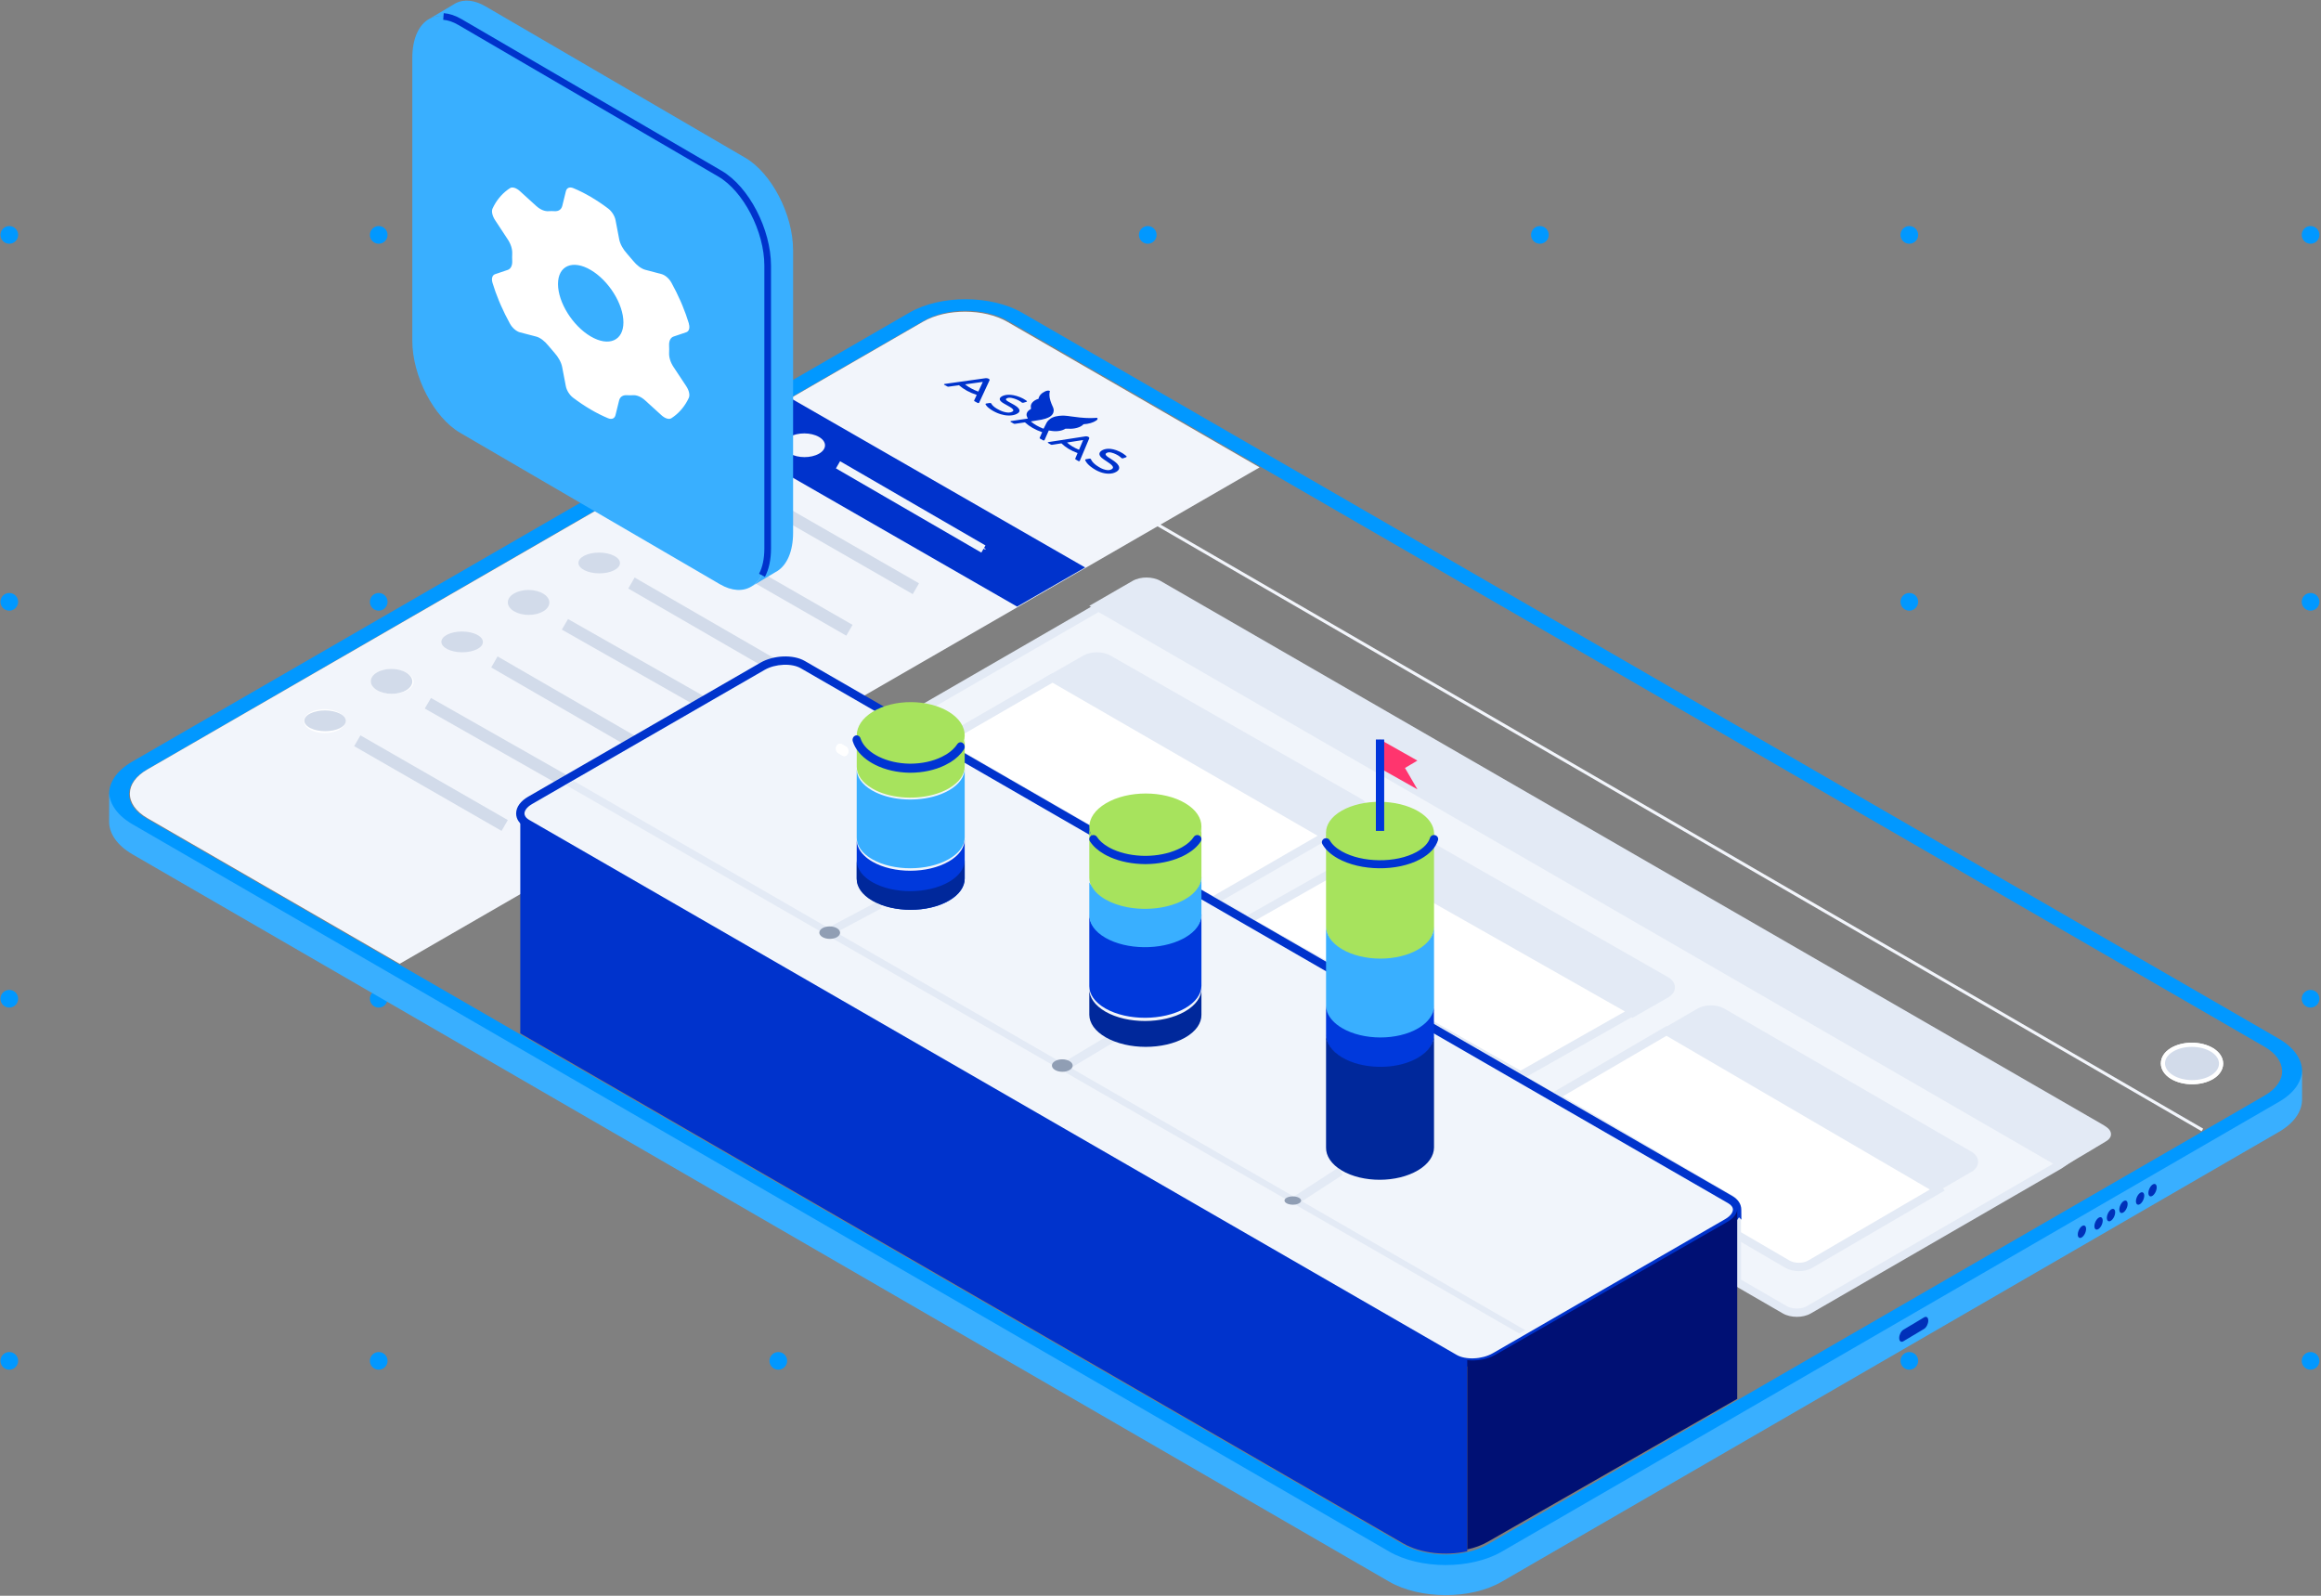 <svg width="768" height="528" viewBox="0 0 768 528" fill="none" xmlns="http://www.w3.org/2000/svg">
<rect x="0" y="0" width="768" height="528" fill="#808080" stroke="none"/>
<circle cx="3.074" cy="77.722" r="2.926" fill="#0198FF"/>
<circle cx="125.317" cy="77.722" r="2.926" fill="#0198FF"/>
<circle cx="257.54" cy="77.722" r="2.926" fill="#0198FF"/>
<circle cx="379.783" cy="77.722" r="2.926" fill="#0198FF"/>
<circle cx="509.539" cy="77.722" r="2.926" fill="#0198FF"/>
<circle cx="631.782" cy="77.722" r="2.926" fill="#0198FF"/>
<circle cx="764.547" cy="77.722" r="2.926" fill="#0198FF"/>
<circle cx="3.074" cy="199.128" r="2.926" fill="#0198FF"/>
<circle cx="125.317" cy="199.128" r="2.926" fill="#0198FF"/>
<circle cx="257.54" cy="199.128" r="2.926" fill="#0198FF"/>
<circle cx="379.783" cy="199.128" r="2.926" fill="#0198FF"/>
<circle cx="631.782" cy="199.128" r="2.926" fill="#0198FF"/>
<circle cx="764.547" cy="199.128" r="2.926" fill="#0198FF"/>
<circle cx="3.074" cy="330.461" r="2.926" fill="#0198FF"/>
<circle cx="125.317" cy="330.461" r="2.926" fill="#0198FF"/>
<circle cx="257.54" cy="330.461" r="2.926" fill="#0198FF"/>
<circle cx="379.783" cy="330.461" r="2.926" fill="#0198FF"/>
<circle cx="509.539" cy="330.461" r="2.926" fill="#0198FF"/>
<circle cx="764.547" cy="330.461" r="2.926" fill="#0198FF"/>
<circle cx="3.074" cy="450.278" r="2.926" fill="#0198FF"/>
<circle cx="125.317" cy="450.278" r="2.926" fill="#0198FF"/>
<circle cx="257.54" cy="450.278" r="2.926" fill="#0198FF"/>
<circle cx="379.783" cy="450.278" r="2.926" fill="#0198FF"/>
<circle cx="509.539" cy="450.278" r="2.926" fill="#0198FF"/>
<circle cx="631.782" cy="450.278" r="2.926" fill="#0198FF"/>
<circle cx="764.547" cy="450.278" r="2.926" fill="#0198FF"/>
<path d="M516.937 491.126C517.478 490.406 517.481 489.625 516.949 489.383C516.414 489.14 515.545 489.524 515.005 490.243C514.464 490.962 514.461 491.741 514.993 491.986C515.528 492.229 516.397 491.843 516.937 491.126Z" fill="#0030B9"/>
<path d="M521.061 488.376C521.599 487.659 521.605 486.878 521.073 486.635C520.538 486.39 519.669 486.776 519.128 487.494C518.588 488.213 518.582 488.994 519.117 489.237C519.649 489.48 520.521 489.096 521.061 488.376Z" fill="#0030B9"/>
<path d="M525.182 485.628C525.722 484.911 525.728 484.129 525.196 483.886C524.661 483.642 523.792 484.028 523.251 484.745C522.711 485.465 522.705 486.246 523.24 486.489C523.772 486.731 524.644 486.347 525.182 485.628Z" fill="#0030B9"/>
<path d="M530.679 482.88C531.22 482.161 531.226 481.382 530.691 481.137C530.158 480.894 529.287 481.278 528.749 481.997C528.208 482.716 528.203 483.495 528.735 483.74C529.27 483.983 530.139 483.599 530.679 482.88Z" fill="#0030B9"/>
<path d="M534.803 480.131C535.344 479.412 535.347 478.633 534.814 478.388C534.282 478.145 533.41 478.532 532.87 479.249C532.332 479.968 532.326 480.749 532.858 480.991C533.393 481.234 534.262 480.85 534.803 480.131Z" fill="#0030B9"/>
<path d="M538.927 477.382C539.465 476.663 539.471 475.885 538.938 475.64C538.403 475.397 537.534 475.781 536.994 476.5C536.453 477.219 536.45 477.998 536.982 478.243C537.514 478.486 538.386 478.102 538.927 477.382Z" fill="#0030B9"/>
<path d="M753.972 343.641L338.254 103.502C327.936 97.542 311.215 97.507 300.968 103.419L43.741 252.007C38.364 255.117 35.823 259.243 36.13 263.334H36.118C36.225 264.812 36.686 266.278 37.525 267.674C38.789 269.814 40.916 271.836 43.883 273.538L172.662 347.933L459.599 513.677C469.917 519.638 486.638 519.671 496.885 513.76L574.802 468.748L754.102 365.172C756.997 363.504 759.064 361.53 760.318 359.437C761.181 357.971 761.665 356.446 761.736 354.921V354.022C761.547 350.25 758.946 346.514 753.972 343.641ZM749.409 362.464L730.219 373.555L574.802 463.321L492.181 511.039C484.499 515.473 471.998 515.451 464.256 510.981L464.009 510.838L172.65 342.541L145.186 326.674L132.139 319.142L48.539 270.842C44.58 268.549 42.63 265.545 42.713 262.566C42.784 259.716 44.686 256.89 48.433 254.727L305.661 106.138C313.354 101.704 325.847 101.728 333.586 106.197L417.197 154.497L749.304 346.336C753.12 348.536 755.058 351.409 755.13 354.282C755.212 357.238 753.299 360.206 749.409 362.452V362.464Z" fill="#0198FF"/>
<path d="M382.429 173.221L728.753 373.869" stroke="#F2F5FB"/>
<path fill-rule="evenodd" clip-rule="evenodd" d="M103.378 237.032C102.297 237.596 102.072 238.161 102.075 238.475C102.077 238.795 102.32 239.371 103.416 239.944C104.507 240.513 106.017 240.832 107.598 240.834C109.041 240.836 110.419 240.574 111.468 240.105L111.762 239.953C112.841 239.394 113.066 238.83 113.063 238.516C113.061 238.196 112.818 237.621 111.726 237.054C110.633 236.489 109.121 236.17 107.539 236.166C105.957 236.163 104.454 236.475 103.378 237.032ZM107.546 233.69C109.482 233.694 111.494 234.078 113.097 234.907C114.689 235.734 115.803 236.991 115.815 238.498C115.825 239.783 115.036 240.885 113.823 241.694V241.753L113.134 242.11C111.538 242.936 109.53 243.313 107.593 243.31C105.657 243.307 103.642 242.924 102.036 242.087C100.449 241.256 99.335 240 99.323 238.492C99.311 236.978 100.41 235.718 102 234.888L102.004 234.886C103.601 234.059 105.61 233.686 107.546 233.69Z" fill="white"/>
<path fill-rule="evenodd" clip-rule="evenodd" d="M129.528 222.778C127.946 222.774 126.445 223.133 125.369 223.775L125.365 223.777C124.284 224.417 124.061 225.059 124.064 225.415C124.066 225.779 124.309 226.438 125.405 227.094C126.496 227.743 128.006 228.108 129.587 228.11C131.169 228.113 132.673 227.753 133.751 227.116C134.832 226.476 135.055 225.834 135.052 225.478C135.05 225.113 134.807 224.455 133.711 223.799C132.619 223.149 131.108 222.782 129.528 222.778ZM129.535 219.947C131.473 219.952 133.486 220.394 135.09 221.35C136.678 222.299 137.791 223.735 137.804 225.457C137.816 227.189 136.714 228.627 135.123 229.569C133.527 230.514 131.518 230.945 129.582 230.941C127.645 230.938 125.631 230.5 124.025 229.543C122.438 228.593 121.325 227.158 121.312 225.436C121.3 223.705 122.401 222.267 123.991 221.325C125.588 220.373 127.599 219.942 129.535 219.947Z" fill="white"/>
<path fill-rule="evenodd" clip-rule="evenodd" d="M725.277 347.847C723.157 347.843 721.116 348.334 719.629 349.241C718.134 350.151 717.698 351.146 717.704 351.854C717.706 352.567 718.164 353.574 719.675 354.494C721.178 355.409 723.227 355.909 725.344 355.913C727.464 355.917 729.505 355.425 730.992 354.519L731.251 354.361C732.546 353.496 732.934 352.573 732.931 351.906C732.926 351.192 732.471 350.186 730.96 349.266C729.449 348.351 727.397 347.851 725.277 347.847ZM725.282 345.008C727.752 345.013 730.295 345.587 732.304 346.807L732.307 346.808C734.302 348.023 735.611 349.81 735.625 351.887C735.638 353.971 734.343 355.763 732.352 356.976L732.04 357.167H732.016C730.071 358.252 727.674 358.756 725.342 358.751C722.875 358.746 720.332 358.173 718.328 356.952C716.333 355.737 715.024 353.95 715.01 351.872C714.997 349.789 716.29 347.996 718.283 346.784C720.278 345.567 722.815 345.003 725.282 345.008Z" fill="white"/>
<path d="M333.327 106.491C325.599 102.033 313.132 102.009 305.453 106.432L48.689 254.641C44.95 256.799 43.038 259.618 42.979 262.46C42.897 265.444 44.843 268.44 48.795 270.717L132.255 318.897L172.682 295.556V268.688C172.682 267.178 173.779 265.586 175.926 264.348L186.578 258.191L252.603 220.083C256.533 217.819 262.477 217.571 265.875 219.541L285.126 230.651L383.734 173.731L412.86 156.912L416.787 154.648L333.327 106.491ZM112.26 241.419C109.594 242.952 105.253 242.952 102.564 241.396C99.886 239.839 99.862 237.338 102.528 235.793C105.194 234.26 109.535 234.272 112.225 235.817C114.903 237.362 114.926 239.874 112.26 241.407V241.419ZM134.874 228.363C132.208 229.896 127.867 229.896 125.177 228.339C122.5 226.782 122.476 224.282 125.142 222.749C127.808 221.204 132.149 221.215 134.839 222.772C137.517 224.329 137.54 226.83 134.874 228.363Z" fill="#F2F5FB"/>
<path fill-rule="evenodd" clip-rule="evenodd" d="M725.277 347.847C723.157 347.843 721.116 348.334 719.629 349.241C718.134 350.151 717.698 351.146 717.704 351.854C717.706 352.567 718.164 353.574 719.675 354.494C721.178 355.409 723.227 355.909 725.344 355.913C727.464 355.917 729.505 355.425 730.992 354.519L731.251 354.361C732.546 353.496 732.934 352.573 732.931 351.906C732.926 351.192 732.471 350.186 730.96 349.266C729.449 348.351 727.397 347.851 725.277 347.847ZM725.282 345.008C727.752 345.013 730.295 345.587 732.304 346.807L732.307 346.808C734.302 348.023 735.611 349.81 735.625 351.887C735.638 353.971 734.343 355.763 732.352 356.976L732.04 357.167H732.016C730.071 358.252 727.674 358.756 725.342 358.751C722.875 358.746 720.332 358.173 718.328 356.952C716.333 355.737 715.024 353.95 715.01 351.872C714.997 349.789 716.29 347.996 718.283 346.784C720.278 345.567 722.815 345.003 725.282 345.008Z" fill="white"/>
<path d="M262.023 131.992L239.502 144.937L336.548 200.707L359.066 187.761L262.023 131.992ZM261.354 150.082C258.676 148.551 258.662 146.06 261.318 144.539C263.972 143.019 268.295 143.019 270.973 144.563C273.651 146.095 273.665 148.586 271.009 150.106C268.355 151.638 264.032 151.626 261.354 150.082ZM325.928 181.821L277.718 154.117L277.999 153.953L326.209 181.657L325.928 181.821Z" fill="#0033CC"/>
<path d="M250.496 160.202C250.51 158.305 247.445 156.75 243.651 156.729C239.853 156.709 236.767 158.23 236.753 160.127C236.74 162.025 239.804 163.58 243.601 163.6C247.395 163.621 250.483 162.1 250.496 160.202Z" fill="#D2DBEA"/>
<path fill-rule="evenodd" clip-rule="evenodd" d="M302.021 196.584L253.245 168.551L255.319 164.975L304.094 193.008L302.021 196.584Z" fill="#D2DBEA"/>
<path d="M227.133 173.266C227.147 170.989 224.082 169.123 220.287 169.098C216.491 169.073 213.404 170.899 213.39 173.176C213.377 175.453 216.442 177.318 220.237 177.343C224.032 177.368 227.119 175.543 227.133 173.266Z" fill="#D2DBEA"/>
<path fill-rule="evenodd" clip-rule="evenodd" d="M280.032 210.327L231.256 182.294L233.33 178.718L282.105 206.751L280.032 210.327Z" fill="#D2DBEA"/>
<path d="M205.144 186.314C205.158 184.417 202.093 182.862 198.298 182.841C194.503 182.82 191.415 184.342 191.401 186.239C191.388 188.137 194.453 189.691 198.248 189.712C202.043 189.733 205.131 188.211 205.144 186.314Z" fill="#D2DBEA"/>
<path fill-rule="evenodd" clip-rule="evenodd" d="M253.892 221.321L207.893 194.731L209.995 191.087L255.994 217.677L253.892 221.321Z" fill="#D2DBEA"/>
<path d="M181.781 199.377C181.795 197.1 178.73 195.235 174.935 195.21C171.14 195.185 168.052 197.011 168.038 199.287C168.025 201.564 171.09 203.43 174.885 203.455C178.68 203.48 181.767 201.654 181.781 199.377Z" fill="#D2DBEA"/>
<path fill-rule="evenodd" clip-rule="evenodd" d="M230.579 233.69L185.904 208.324L187.956 204.83L232.63 230.196L230.579 233.69Z" fill="#D2DBEA"/>
<path d="M159.792 212.426C159.806 210.528 156.741 208.974 152.946 208.953C149.151 208.932 146.063 210.453 146.05 212.351C146.036 214.248 149.101 215.803 152.896 215.824C156.691 215.845 159.779 214.323 159.792 212.426Z" fill="#D2DBEA"/>
<path fill-rule="evenodd" clip-rule="evenodd" d="M208.539 247.433L162.541 220.844L164.644 217.198L210.642 243.787L208.539 247.433Z" fill="#D2DBEA"/>
<path d="M134.438 228.372C131.764 229.97 127.411 229.97 124.714 228.347C122.028 226.725 122.005 224.119 124.678 222.521C127.352 220.911 131.705 220.923 134.402 222.546C137.087 224.168 137.111 226.774 134.438 228.372Z" fill="white"/>
<path fill-rule="evenodd" clip-rule="evenodd" d="M185.227 259.802L140.552 234.435L142.604 230.941L187.278 256.308L185.227 259.802Z" fill="#D2DBEA"/>
<path d="M112.449 240.94C109.775 242.271 105.422 242.271 102.725 240.92C100.04 239.568 100.016 237.397 102.689 236.056C105.363 234.725 109.716 234.735 112.413 236.077C115.098 237.418 115.122 239.599 112.449 240.93V240.94Z" fill="white"/>
<path fill-rule="evenodd" clip-rule="evenodd" d="M165.964 274.919L117.189 246.886L119.264 243.31L168.038 271.343L165.964 274.919Z" fill="#D2DBEA"/>
<path d="M357.287 152.495L360.416 145.066C360.493 144.895 360.383 144.689 360.133 144.541C359.88 144.393 359.55 144.336 359.241 144.37L348.239 146.07L346.91 146.276C346.91 146.276 346.81 146.298 346.78 146.321C346.67 146.39 346.67 146.492 346.78 146.55L347.735 147.12C347.832 147.177 347.975 147.2 348.118 147.177L351.171 146.698C351.171 146.698 351.238 146.698 351.248 146.721C351.917 147.371 352.709 147.976 353.598 148.512C354.487 149.049 355.453 149.505 356.518 149.893C356.541 149.893 356.564 149.927 356.551 149.939L356.002 151.24L355.782 151.765C355.749 151.844 355.782 151.936 355.892 151.993L356.837 152.563C356.937 152.62 357.113 152.62 357.221 152.563C357.254 152.541 357.287 152.518 357.3 152.483L357.287 152.495ZM356.947 148.775C356.201 148.467 355.509 148.124 354.883 147.748C354.257 147.371 353.642 146.926 353.115 146.47C353.105 146.458 353.105 146.447 353.115 146.424C353.115 146.413 353.149 146.401 353.169 146.401L358.286 145.614C358.286 145.614 358.342 145.614 358.352 145.614C358.375 145.614 358.375 145.637 358.375 145.659L357.067 148.752C357.067 148.752 357.047 148.775 357.024 148.786C357.003 148.786 356.98 148.786 356.957 148.786L356.947 148.775Z" fill="#0033CC"/>
<path d="M323.986 133.255L327.431 125.826C327.515 125.655 327.394 125.449 327.116 125.301C326.838 125.153 326.476 125.096 326.138 125.13L314.035 126.83L312.574 127.036C312.574 127.036 312.467 127.058 312.431 127.081C312.31 127.15 312.31 127.252 312.431 127.309L313.481 127.88C313.588 127.937 313.745 127.96 313.903 127.937L317.26 127.458C317.26 127.458 317.333 127.458 317.344 127.48C318.081 128.131 318.951 128.736 319.929 129.272C320.884 129.797 321.972 130.265 323.143 130.653C323.166 130.653 323.191 130.687 323.177 130.698L322.576 132L322.334 132.524C322.298 132.604 322.334 132.696 322.455 132.753L323.492 133.323C323.601 133.38 323.795 133.38 323.916 133.323C323.953 133.3 323.986 133.278 324 133.243L323.986 133.255ZM323.613 129.535C322.792 129.226 322.031 128.884 321.342 128.508C320.629 128.119 319.977 127.686 319.398 127.23C319.387 127.218 319.387 127.207 319.398 127.184C319.398 127.172 319.435 127.161 319.46 127.161L325.088 126.374C325.088 126.374 325.147 126.374 325.158 126.374C325.183 126.374 325.183 126.396 325.183 126.419L323.745 129.512C323.745 129.512 323.722 129.535 323.697 129.546C323.674 129.546 323.649 129.546 323.627 129.546L323.613 129.535Z" fill="#0033CC"/>
<path d="M336.844 134.89C336.231 134.291 335.173 133.721 334.33 133.272C334.114 133.152 333.91 133.042 333.739 132.952C332.355 132.173 332.932 131.903 333.235 131.753C334.041 131.374 335.377 131.763 336.352 132.163C336.858 132.363 337.315 132.612 337.713 132.882C337.738 132.902 337.785 132.942 337.822 132.962L338.099 133.172C338.099 133.172 338.133 133.202 338.158 133.212C338.289 133.282 338.508 133.292 338.676 133.242L339.614 132.962C339.614 132.962 339.676 132.942 339.698 132.932C339.844 132.862 339.866 132.762 339.76 132.682L339.519 132.493C339.519 132.493 339.446 132.443 339.384 132.403C338.855 132.033 338.253 131.713 337.567 131.434C334.304 130.115 332.403 130.714 331.731 131.034C330.924 131.414 329.913 132.253 332.224 133.542C332.417 133.651 332.621 133.761 332.837 133.881C335.016 135.05 335.917 135.739 334.873 136.259C334.512 136.438 334.125 136.518 333.655 136.518C332.633 136.498 331.49 136.059 331.129 135.879C331.104 135.869 331.078 135.859 331.067 135.849C331.045 135.849 328.889 134.92 328.155 133.761L327.987 133.482C327.987 133.482 327.925 133.412 327.878 133.392C327.768 133.342 327.6 133.322 327.458 133.342L326.385 133.502C326.312 133.512 326.253 133.532 326.206 133.552C326.097 133.602 326.06 133.681 326.097 133.751L326.217 133.971C326.925 135.11 328.673 136.029 329.381 136.369C329.563 136.458 329.706 136.518 329.768 136.548C330.093 136.698 331.779 137.457 333.753 137.487C334.764 137.507 335.679 137.327 336.399 136.968C337.172 136.588 337.869 135.909 336.822 134.89H336.844Z" fill="#0033CC"/>
<path d="M369.83 153.611C369.213 152.891 368.155 152.208 367.312 151.669C367.097 151.525 366.892 151.393 366.724 151.285C365.338 150.35 365.918 150.027 366.217 149.847C367.024 149.391 368.359 149.859 369.334 150.338C369.841 150.578 370.297 150.878 370.695 151.201C370.72 151.225 370.768 151.273 370.804 151.297L371.081 151.549C371.081 151.549 371.118 151.585 371.14 151.597C371.272 151.681 371.49 151.693 371.658 151.633L372.596 151.297C372.596 151.297 372.658 151.273 372.68 151.261C372.826 151.177 372.851 151.057 372.742 150.961L372.501 150.734C372.501 150.734 372.428 150.674 372.369 150.626C371.837 150.182 371.235 149.799 370.549 149.463C367.29 147.881 365.386 148.6 364.714 148.984C363.907 149.439 362.896 150.446 365.206 151.992C365.4 152.124 365.604 152.256 365.82 152.4C367.998 153.802 368.903 154.63 367.855 155.253C367.494 155.469 367.108 155.565 366.637 155.565C365.615 155.541 364.473 155.013 364.112 154.797C364.086 154.785 364.064 154.773 364.05 154.762C364.028 154.762 361.872 153.647 361.138 152.256L360.97 151.92C360.97 151.92 360.908 151.836 360.861 151.812C360.751 151.752 360.584 151.728 360.441 151.752L359.368 151.944C359.295 151.956 359.237 151.98 359.189 152.004C359.08 152.064 359.043 152.16 359.08 152.244L359.2 152.508C359.911 153.874 361.656 154.977 362.364 155.385C362.546 155.493 362.692 155.565 362.751 155.601C363.076 155.781 364.761 156.691 366.735 156.727C367.746 156.751 368.662 156.536 369.384 156.104C370.154 155.649 370.852 154.833 369.804 153.611H369.83Z" fill="#0033CC"/>
<path d="M358.491 140.373C360.19 140.292 361.759 139.83 362.788 139.113C362.976 138.974 363.256 138.708 363.175 138.466C363.161 138.431 363.15 138.408 363.125 138.385C363.093 138.327 363.033 138.281 362.951 138.234C362.951 138.234 362.927 138.234 362.916 138.234C361.827 138.338 359.978 138.419 357.31 138.142C355.965 138.003 354.968 137.864 354.148 137.749L353.928 137.714C353.694 137.679 353.471 137.645 353.272 137.622C352.874 137.575 352.498 137.541 352.147 137.529C351.33 137.506 349.574 137.529 348.194 138.176C348.194 138.176 347.023 138.673 346.342 139.818L345.7 141.09L345.395 141.691L345.338 141.795C345.338 141.807 345.313 141.818 345.289 141.83C345.267 141.83 345.242 141.83 345.221 141.83C344.423 141.518 343.688 141.171 343.021 140.789C342.353 140.408 341.697 139.957 341.136 139.494C341.123 139.483 341.123 139.471 341.136 139.448C341.136 139.437 341.169 139.425 341.194 139.425L341.403 139.391L344.611 138.859C346.647 138.466 347.527 137.795 347.527 137.795C348.684 136.986 348.708 135.945 348.648 135.494C348.627 135.309 348.567 135.101 348.496 134.893C348.45 134.777 348.393 134.65 348.333 134.523L348.275 134.396C348.063 133.922 347.818 133.367 347.573 132.592C347.091 131.078 347.222 130.014 347.41 129.402C347.41 129.402 347.41 129.39 347.396 129.378C347.325 129.332 347.233 129.297 347.14 129.274C347.091 129.274 347.045 129.251 346.999 129.251C346.576 129.205 346.108 129.367 345.863 129.471C344.6 130.06 343.791 130.951 343.652 131.922C343.652 131.933 343.628 131.957 343.606 131.957C341.885 132.477 340.853 133.656 341.123 134.824V135.309C341.123 135.309 341.123 135.333 341.112 135.344C339.906 135.957 339.402 136.94 339.824 137.864L340.083 138.442C340.083 138.442 340.083 138.466 340.083 138.477C340.083 138.477 340.047 138.5 340.034 138.5H339.966V138.512L335.974 139.101L334.558 139.31C334.558 139.31 334.452 139.333 334.417 139.356C334.299 139.425 334.299 139.529 334.417 139.587L335.435 140.165C335.541 140.234 335.694 140.257 335.846 140.234L339.1 139.749C339.1 139.749 339.168 139.749 339.181 139.772C339.895 140.431 340.736 141.044 341.686 141.587C342.634 142.13 343.663 142.593 344.799 142.986C344.823 142.986 344.845 143.021 344.834 143.032L344.248 144.35L344.014 144.882C343.979 144.963 344.014 145.055 344.131 145.113L345.139 145.691C345.242 145.749 345.43 145.749 345.547 145.691C345.583 145.668 345.618 145.645 345.629 145.61L346.999 142.512L347.009 142.477C347.009 142.477 347.034 142.454 347.045 142.443C347.069 142.443 347.091 142.443 347.105 142.443L348.109 142.593C349.727 142.836 351.458 142.547 352.534 141.853C352.547 141.853 352.569 141.841 352.594 141.841H353.449C355.496 142.003 357.568 141.414 358.47 140.431C358.48 140.419 358.505 140.408 358.527 140.408L358.491 140.373Z" fill="#0033CC"/>
<path d="M112.449 240.94C109.775 242.271 105.422 242.271 102.725 240.92C100.04 239.568 100.016 237.397 102.689 236.056C105.363 234.725 109.716 234.735 112.413 236.077C115.098 237.418 115.122 239.599 112.449 240.93V240.94Z" fill="#D2DBEA"/>
<path d="M134.438 228.372C131.764 229.97 127.411 229.97 124.714 228.347C122.028 226.725 122.005 224.119 124.678 222.521C127.352 220.911 131.705 220.923 134.402 222.546C137.087 224.168 137.111 226.774 134.438 228.372Z" fill="#D2DBEA"/>
<path d="M731.649 355.779C728.174 357.92 722.517 357.908 719.021 355.755C715.525 353.602 715.501 350.121 718.976 347.98C722.45 345.84 728.104 345.852 731.614 348.005C735.11 350.158 735.134 353.639 731.659 355.779H731.649Z" fill="#D2DBEA"/>
<path d="M761.725 363.423V364.051C761.618 367.853 759.067 371.62 754.091 374.509L496.873 523.368C486.627 529.303 469.906 529.254 459.588 523.285L43.9 282.711C38.546 279.619 35.958 275.533 36.112 271.493L36.135 262.55C36.242 264.019 36.703 265.476 37.542 266.886C38.806 269.03 40.934 271.055 43.9 272.761L459.602 513.334C469.917 519.306 486.64 519.342 496.886 513.417L754.105 364.56C757 362.89 759.067 360.912 760.321 358.815C761.181 357.347 761.668 355.819 761.736 354.291V363.423H761.725Z" fill="#39AFFF"/>
<path d="M689.181 380.853L682.404 384.863L363.189 200.476L375.447 193.396C377.613 192.141 381.14 192.153 383.317 193.408L694.626 373.238C696.804 374.494 698.24 375.466 696.063 376.722L689.181 380.853Z" fill="#E3EAF5"/>
<path fill-rule="evenodd" clip-rule="evenodd" d="M379.379 193.838C378.132 193.835 376.965 194.111 376.142 194.586L365.946 200.468L682.394 383.052L688.471 379.459L688.48 379.456L695.372 375.322C695.428 375.289 695.477 375.261 695.521 375.234C695.455 375.178 695.375 375.118 695.279 375.052C694.929 374.804 694.481 374.538 693.938 374.224L382.633 194.6C381.801 194.121 380.626 193.84 379.379 193.838ZM379.385 191.087C380.987 191.09 382.663 191.442 384.009 192.216L695.312 371.84C695.857 372.154 696.405 372.478 696.867 372.805C697.31 373.117 697.806 373.519 698.133 374.029C698.511 374.612 698.689 375.399 698.301 376.21C697.985 376.876 697.374 377.344 696.76 377.698C696.754 377.701 696.752 377.701 696.749 377.704L689.886 381.819L689.881 381.822L682.41 386.237L360.44 200.468L374.763 192.206C374.763 192.206 374.763 192.206 374.763 192.206C376.106 191.429 377.785 191.083 379.385 191.087Z" fill="#E3EAF5"/>
<path d="M682.016 385.005L598.378 433.404C596.219 434.657 592.7 434.646 590.528 433.391L574.644 424.196V399.926C574.633 398.695 573.878 397.511 572.343 396.625L514.343 363.064L502.912 356.461L413.089 304.488L401.397 297.719L311.563 245.746L298.597 238.243L363.481 200.707L682.027 385.016L682.016 385.005Z" fill="#F1F5FB"/>
<path fill-rule="evenodd" clip-rule="evenodd" d="M363.5 199.332L682.128 383.462L682.362 383.328L690.273 381.045L682.128 386.639L599.16 434.596C597.819 435.371 596.143 435.718 594.546 435.712C592.947 435.709 591.274 435.357 589.93 434.585L573.355 424.999V399.965C573.347 399.363 572.987 398.57 571.739 397.85L513.721 364.321L412.436 305.797L400.741 299.035L310.879 247.109L295.848 238.422L363.5 199.332ZM679.38 385.052L363.5 202.508L301.344 238.423L312.253 244.727L402.115 296.653L413.81 303.415L515.093 361.938L573.113 395.468C574.932 396.519 576.086 398.086 576.103 399.946V399.957V423.412L591.301 432.2C592.134 432.681 593.307 432.962 594.552 432.962C595.797 432.965 596.962 432.689 597.783 432.214L679.38 385.052Z" fill="#E3EAF5"/>
<path d="M449.603 269.92L438.491 276.293L348.072 224.46L359.183 218.087C361.265 216.894 364.638 216.906 366.731 218.098L449.567 265.589C451.657 266.793 451.671 268.728 449.603 269.92Z" fill="#E3EAF5"/>
<path fill-rule="evenodd" clip-rule="evenodd" d="M359.888 219.262L350.852 224.429L438.485 274.508L448.903 268.553C449.68 268.106 449.757 267.711 449.754 267.593C449.754 267.468 449.666 267.061 448.867 266.603L366.055 219.276C366.055 219.275 366.055 219.276 366.055 219.276C365.264 218.828 364.147 218.563 362.961 218.56C361.776 218.558 360.667 218.818 359.888 219.262ZM362.97 215.824C364.512 215.827 366.129 216.163 367.431 216.902L367.434 216.904L450.252 264.235C451.546 264.977 452.508 266.135 452.519 267.572C452.53 269.015 451.579 270.179 450.291 270.92L438.485 277.668L345.323 224.429L358.506 216.893C359.808 216.149 361.425 215.821 362.97 215.824Z" fill="#E3EAF5"/>
<path d="M438.776 275.654L431.627 279.729H431.616L401.47 296.908L310.966 245.335L348.271 224.07L438.776 275.654Z" fill="white"/>
<path fill-rule="evenodd" clip-rule="evenodd" d="M348.279 222.696L441.524 276.535L431.982 282.044H431.968L401.463 299.656L308.217 245.83L348.279 222.696ZM348.279 225.89L313.75 245.829L401.463 296.462L431.229 279.278H431.24L435.991 276.535L348.279 225.89Z" fill="#E3EAF5"/>
<path d="M551.301 329.015L540.19 335.388L449.77 283.555L460.882 277.182C462.964 275.989 466.337 276.001 468.43 277.193L551.265 324.684C553.355 325.888 553.369 327.823 551.301 329.015Z" fill="#E3EAF5"/>
<path fill-rule="evenodd" clip-rule="evenodd" d="M461.586 278.357L452.55 283.524L540.183 333.603L550.601 327.648C551.378 327.201 551.455 326.806 551.453 326.688C551.453 326.563 551.364 326.157 550.568 325.699C550.565 325.699 550.568 325.7 550.568 325.699L467.753 278.371C467.753 278.37 467.753 278.371 467.753 278.371C466.962 277.923 465.846 277.658 464.66 277.655C463.474 277.653 462.365 277.913 461.586 278.357ZM464.668 274.919C466.21 274.922 467.828 275.258 469.129 275.997L469.132 275.999L551.95 323.33C553.244 324.072 554.206 325.23 554.217 326.667C554.228 328.11 553.277 329.274 551.989 330.015L551.986 330.016L540.183 336.763L447.021 283.524L460.204 275.988C461.506 275.244 463.123 274.916 464.668 274.919Z" fill="#E3EAF5"/>
<path d="M540.474 334.749L533.326 338.824L503.168 356.003L412.664 304.43L449.969 283.165L540.474 334.749Z" fill="white"/>
<path fill-rule="evenodd" clip-rule="evenodd" d="M449.977 281.791L543.223 334.668L534.001 339.897L503.161 357.377L409.915 304.511L449.977 281.791ZM449.977 284.928L415.449 304.511L503.161 354.24L532.618 337.544L537.689 334.668L449.977 284.928Z" fill="#E3EAF5"/>
<path d="M651.635 386.736L640.669 393.109L551.468 341.275L562.432 334.902C564.484 333.71 567.815 333.722 569.877 334.914L651.611 382.407C653.676 383.609 653.687 385.545 651.635 386.725V386.736Z" fill="#E3EAF5"/>
<path fill-rule="evenodd" clip-rule="evenodd" d="M563.095 336.078L554.175 341.244L640.676 391.323L650.278 385.763V385.746L650.966 385.352C651.741 384.909 651.812 384.515 651.812 384.403C651.812 384.282 651.725 383.877 650.939 383.421L569.183 336.091C569.183 336.091 569.183 336.092 569.183 336.091C568.405 335.644 567.303 335.379 566.132 335.376C564.959 335.373 563.865 335.633 563.095 336.078ZM566.138 332.64C567.661 332.643 569.257 332.978 570.542 333.718L570.545 333.72L652.303 381.051C653.578 381.792 654.533 382.95 654.541 384.389C654.546 385.56 653.927 386.545 653.007 387.265V387.342L640.676 394.483L548.72 341.245L561.731 333.708C563.016 332.965 564.615 332.636 566.138 332.64Z" fill="#E3EAF5"/>
<path d="M640.798 393.519L598.608 418.32C596.549 419.53 593.207 419.519 591.137 418.298L574.462 408.495V399.905C574.448 398.659 573.695 397.46 572.168 396.563L514.362 362.583L551.266 340.885L640.784 393.508L640.798 393.519Z" fill="white"/>
<path fill-rule="evenodd" clip-rule="evenodd" d="M551.415 339.511L642.139 392.462L643.547 393.881L599.636 419.511C598.344 420.267 596.733 420.6 595.197 420.595C593.663 420.589 592.052 420.248 590.757 419.486L573.331 409.317V399.958C573.322 399.35 572.962 398.549 571.714 397.821L511.614 362.746L551.415 339.511ZM551.415 342.72L517.111 362.746L573.086 395.415C574.906 396.477 576.06 398.063 576.079 399.939V399.95V407.713L592.135 417.083C592.918 417.541 594.028 417.813 595.208 417.816C596.387 417.822 597.489 417.558 598.261 417.105L638.563 393.581L551.415 342.72Z" fill="#E3EAF5"/>
<path d="M574.82 400.187V400.223C574.82 401.738 573.708 403.333 571.567 404.573L569.65 405.685L555.982 413.569L494.647 448.953C490.708 451.222 484.742 451.47 481.337 449.498L193.769 283.637L174.457 272.501C172.919 271.603 172.161 270.421 172.161 269.167C172.161 267.654 173.262 266.058 175.415 264.817L186.101 258.646L252.333 220.45C256.275 218.18 262.238 217.932 265.646 219.906L284.958 231.042L298.188 238.679L311.182 246.174L401.211 298.095L412.927 304.857L502.945 356.779L514.399 363.375L572.525 396.9C574.063 397.789 574.82 398.971 574.831 400.201L574.82 400.187Z" fill="#F1F5FB"/>
<path fill-rule="evenodd" clip-rule="evenodd" d="M259.239 219.961C257.012 220.053 254.761 220.637 253.016 221.642L186.791 259.837L176.106 266.008C174.162 267.128 173.54 268.353 173.54 269.168C173.54 269.787 173.895 270.578 175.15 271.312C175.151 271.313 175.152 271.314 175.153 271.315L194.457 282.447L481.999 448.306C483.405 449.12 485.467 449.533 487.708 449.442C489.937 449.351 492.189 448.765 493.934 447.761L568.925 404.493L570.841 403.385C572.779 402.26 573.409 401.036 573.409 400.222V400.035C573.337 399.458 572.936 398.745 571.801 398.091L412.219 306.048L400.503 299.286L310.483 247.366L297.49 239.871L264.951 221.098C263.544 220.282 261.483 219.869 259.239 219.961ZM575.429 402.774C574.741 403.935 573.615 404.955 572.223 405.764L570.304 406.875L495.308 450.143C493.114 451.408 490.413 452.082 487.82 452.189C485.247 452.294 482.621 451.843 480.619 450.688C480.619 450.685 480.622 450.688 480.619 450.688L193.081 284.829L173.771 273.692L173.764 273.689C171.946 272.626 170.787 271.054 170.787 269.168C170.787 266.957 172.366 264.989 174.728 263.627L185.413 257.456L251.639 219.26C253.836 217.995 256.536 217.32 259.126 217.213C261.703 217.107 264.329 217.558 266.327 218.716M266.327 218.716L298.867 237.489L311.859 244.984L401.88 296.905L413.595 303.667L573.178 395.709C575 396.76 576.156 398.33 576.173 400.186L576.206 403.553L575.429 402.774" fill="#0033CC"/>
<path d="M485.502 449.963V513.28C478.431 514.867 470.05 513.991 464.307 510.673L464.059 510.529L172.161 341.918V268.048C172.161 269.303 172.919 270.488 174.458 271.388L193.781 282.547L481.5 448.742C482.613 449.395 483.998 449.798 485.488 449.963H485.502Z" fill="#0033CC"/>
<path fill-rule="evenodd" clip-rule="evenodd" d="M276.771 246.927C277.126 246.124 277.947 245.824 278.606 246.256C279.015 246.524 279.457 246.773 279.921 247.021C280.604 247.386 280.916 248.355 280.618 249.188C280.322 250.021 279.528 250.406 278.842 250.048C278.319 249.776 277.817 249.486 277.321 249.161C276.662 248.729 276.415 247.729 276.771 246.927Z" fill="white"/>
<path fill-rule="evenodd" clip-rule="evenodd" d="M304.531 243.767C304.935 243.294 305.558 243.175 306.074 243.472C306.146 243.514 306.297 243.608 306.444 243.779C306.595 243.952 306.843 244.325 306.843 244.881C306.843 245.291 306.699 245.684 306.446 245.972C305.614 246.914 304.616 247.783 303.437 248.554C303.382 248.59 303.326 248.621 303.267 248.647C302.623 249.015 301.841 248.728 301.503 247.999C301.163 247.268 301.392 246.358 302.017 245.947C303.044 245.271 303.871 244.538 304.531 243.767ZM303.278 248.642C303.288 248.636 303.288 248.637 303.278 248.642V248.642Z" fill="white"/>
<path fill-rule="evenodd" clip-rule="evenodd" d="M303.932 246.927C304.287 247.729 304.04 248.73 303.381 249.161C302.893 249.48 302.375 249.789 301.846 250.055C301.16 250.402 300.371 250.011 300.081 249.179C299.788 248.347 300.1 247.384 300.781 247.021C301.244 246.773 301.686 246.524 302.093 246.256C302.755 245.824 303.576 246.124 303.932 246.927Z" fill="white"/>
<path fill-rule="evenodd" clip-rule="evenodd" d="M276.771 246.927C277.126 246.124 277.947 245.824 278.606 246.256C279.015 246.524 279.457 246.773 279.921 247.021C280.604 247.386 280.916 248.355 280.618 249.188C280.322 250.021 279.528 250.406 278.842 250.048C278.319 249.776 277.817 249.486 277.321 249.161C276.662 248.729 276.415 247.729 276.771 246.927Z" fill="white"/>
<path d="M574.831 400.002V462.854L492.269 510.154C490.285 511.291 487.969 512.122 485.502 512.673V450.034C488.595 450.408 492.162 449.8 494.807 448.276L556.017 413.198L569.658 405.381L571.57 404.291C573.721 403.061 574.831 401.48 574.831 399.98V400.002Z" fill="#001074"/>
<path fill-rule="evenodd" clip-rule="evenodd" d="M324.719 182.841L276.608 154.976L277.972 152.606L326.083 180.471L324.719 182.841Z" fill="#F1F5FB"/>
<path d="M636.667 439.695L629.811 443.785C629.04 444.242 628.429 443.763 628.429 442.711C628.429 441.658 629.053 440.432 629.811 439.975L636.667 435.885C637.439 435.428 638.049 435.907 638.049 436.959C638.049 438.012 637.425 439.238 636.667 439.695Z" fill="#0030B9"/>
<path d="M689.864 408.202C690.404 407.123 690.41 405.951 689.875 405.587C689.343 405.223 688.474 405.799 687.933 406.878C687.393 407.954 687.387 409.126 687.922 409.49C688.454 409.858 689.323 409.278 689.864 408.202Z" fill="#0030B9"/>
<path d="M695.361 405.452C695.902 404.374 695.907 403.202 695.372 402.838C694.84 402.474 693.969 403.05 693.428 404.129C692.891 405.208 692.885 406.376 693.417 406.743C693.952 407.107 694.821 406.528 695.361 405.452Z" fill="#0030B9"/>
<path d="M699.486 402.702C700.024 401.627 700.029 400.455 699.497 400.091C698.963 399.724 698.094 400.303 697.553 401.382C697.013 402.457 697.007 403.629 697.542 403.993C698.074 404.36 698.946 403.781 699.486 402.702Z" fill="#0030B9"/>
<path d="M703.606 399.954C704.147 398.875 704.153 397.707 703.621 397.342C703.086 396.975 702.217 397.554 701.676 398.63C701.136 399.709 701.13 400.881 701.665 401.246C702.197 401.61 703.069 401.034 703.606 399.954Z" fill="#0030B9"/>
<path d="M709.104 397.206C709.645 396.128 709.65 394.959 709.115 394.592C708.583 394.228 707.712 394.807 707.174 395.883C706.633 396.961 706.628 398.133 707.16 398.497C707.695 398.861 708.563 398.285 709.104 397.206Z" fill="#0030B9"/>
<path d="M713.227 394.458C713.768 393.379 713.773 392.208 713.238 391.844C712.706 391.48 711.834 392.056 711.297 393.134C710.756 394.213 710.75 395.381 711.283 395.749C711.818 396.113 712.686 395.534 713.227 394.458Z" fill="#0030B9"/>
<path fill-rule="evenodd" clip-rule="evenodd" d="M427.781 396.115L442.994 386.237L444.273 388.728L429.06 398.606L427.781 396.115Z" fill="#E3EAF5"/>
<path d="M283.48 254.441V277.202C283.48 278.226 283.756 279.25 284.299 280.24C285.119 281.742 286.576 283.142 288.667 284.337C295.62 288.286 306.932 288.275 313.933 284.28C316.07 283.063 317.559 281.629 318.392 280.104C318.935 279.114 319.211 278.078 319.211 277.054V254.304C319.211 256.922 317.443 259.539 313.933 261.542C312.35 262.441 310.557 263.136 308.641 263.625C302.056 265.332 294.05 264.66 288.667 261.588C285.21 259.619 283.48 257.047 283.48 254.452V254.441Z" fill="#39AFFF"/>
<path d="M283.49 243.31V253.691C283.49 256.324 285.223 258.934 288.676 260.931C294.058 264.049 302.062 264.719 308.644 262.998C310.563 262.502 312.352 261.786 313.935 260.885C317.457 258.853 319.211 256.197 319.211 253.541V244.765C318.878 246.058 318.115 247.34 316.914 248.495C316.151 249.234 315.227 249.938 314.131 250.573C314.096 250.597 314.061 250.608 314.026 250.631C313.843 250.746 313.658 250.85 313.462 250.943C313 251.185 312.527 251.416 312.04 251.613C311.764 251.728 311.498 251.832 311.21 251.948C310.482 252.224 309.719 252.467 308.934 252.675C308.413 252.814 307.884 252.941 307.341 253.044C306.532 253.206 305.699 253.333 304.869 253.426C304.856 253.426 304.845 253.426 304.845 253.426C304.558 253.46 304.278 253.495 303.991 253.506C302.303 253.645 300.595 253.645 298.896 253.506C298.609 253.483 298.332 253.449 298.042 253.426C298.042 253.426 298.031 253.426 298.021 253.426C297.188 253.333 296.357 253.206 295.549 253.044C295.006 252.941 294.474 252.814 293.955 252.675C293.168 252.467 292.408 252.213 291.68 251.948C291.403 251.832 291.124 251.728 290.847 251.613C290.363 251.405 289.888 251.185 289.425 250.943C289.243 250.85 289.047 250.735 288.861 250.631C288.826 250.62 288.791 250.597 288.756 250.573C287.636 249.927 286.69 249.211 285.938 248.46C284.323 246.867 283.501 245.088 283.48 243.31H283.49Z" fill="#A7E35D"/>
<path d="M283.48 277.819V290.674C283.515 293.31 285.27 295.946 288.758 297.966C295.759 302.031 307.069 302.054 314.024 298.024C317.513 296.004 319.235 293.345 319.211 290.685V277.668C319.211 278.713 318.934 279.77 318.391 280.78C317.558 282.336 316.069 283.799 313.933 285.042C306.932 289.106 295.619 289.129 288.667 285.1C286.576 283.881 285.119 282.452 284.299 280.919C283.756 279.921 283.48 278.864 283.48 277.819Z" fill="#0039DC"/>
<path d="M283.48 243.213V243.263C283.525 246.035 285.269 248.821 288.711 250.965C289.265 251.31 289.853 251.63 290.455 251.926C293.596 253.454 297.35 254.243 301.128 254.304H301.44C305.25 254.292 309.063 253.54 312.239 252.025C312.806 251.753 313.36 251.458 313.892 251.15C320.913 246.886 320.994 239.91 314.075 235.597C307.145 231.272 295.837 231.21 288.816 235.486C285.304 237.618 283.536 240.428 283.49 243.238L283.48 243.213Z" fill="#A7E35D"/>
<path d="M360.44 273.545V290.43C360.44 291.579 360.764 292.728 361.401 293.816C362.001 294.87 362.91 295.887 364.125 296.796C364.638 297.191 365.202 297.574 365.827 297.933C367.904 299.13 370.374 299.979 372.989 300.482H373C379.455 301.727 386.893 300.853 392.065 297.873C392.724 297.49 393.324 297.095 393.865 296.689C396.324 294.786 397.547 292.536 397.547 290.274V273.712C397.474 276.381 395.688 279.025 392.16 281.048C391.621 281.359 391.058 281.646 390.469 281.91C387.159 283.393 383.162 284.147 379.157 284.147H378.833C374.873 284.147 370.926 283.417 367.638 281.957C367.002 281.682 366.402 281.371 365.827 281.048C362.241 278.99 360.44 276.273 360.44 273.545Z" fill="#A7E35D"/>
<path d="M360.44 302.57V326.303C360.44 328.983 362.227 331.663 365.827 333.706C373.05 337.803 384.795 337.779 392.065 333.647C395.724 331.569 397.547 328.853 397.547 326.138V302.405C397.547 305.109 395.724 307.824 392.065 309.903C391.825 310.033 391.585 310.174 391.345 310.292C384.038 314.035 372.81 313.917 365.827 309.962C362.241 307.919 360.44 305.239 360.44 302.559V302.57Z" fill="#0039DC"/>
<path d="M360.44 291.948V302.875C360.44 305.572 362.227 308.268 365.827 310.322C372.81 314.313 384.038 314.42 391.345 310.655C391.585 310.524 391.836 310.394 392.065 310.263C395.724 308.173 397.547 305.441 397.547 302.721V290.036C397.547 292.281 396.324 294.514 393.865 296.402C393.324 296.806 392.724 297.21 392.065 297.578C386.893 300.536 379.455 301.403 373 300.167C370.385 299.669 367.926 298.825 365.838 297.638C365.216 297.281 364.652 296.901 364.136 296.509C362.924 295.607 362.023 294.597 361.412 293.552L360.452 291.96L360.44 291.948Z" fill="#39AFFF"/>
<path d="M360.452 273.577V273.626C360.524 276.398 362.347 279.169 365.936 281.287C366.511 281.632 367.122 281.953 367.747 282.236C371.01 283.739 374.92 284.502 378.844 284.539H379.167C383.128 284.502 387.074 283.714 390.362 282.174C390.948 281.904 391.525 281.608 392.064 281.287C399.334 276.976 399.382 270.018 392.159 265.744C384.939 261.47 373.192 261.482 365.922 265.805C362.288 267.961 360.466 270.769 360.44 273.589L360.452 273.577Z" fill="#A7E35D"/>
<path d="M474.507 274.931V306.803C474.507 309.562 472.777 312.296 469.32 314.39C462.367 318.589 451.055 318.564 444.057 314.329C440.533 312.2 438.776 309.417 438.776 306.633V274.919C438.776 277.678 440.509 280.412 443.963 282.506C447.244 284.49 451.485 285.531 455.783 285.628C456.07 285.628 456.347 285.64 456.638 285.64C456.925 285.64 457.202 285.64 457.492 285.628C461.79 285.531 466.041 284.49 469.31 282.506C472.763 280.412 474.497 277.678 474.497 274.919L474.507 274.931Z" fill="#A7E35D"/>
<path d="M474.507 306.682V333.145C474.507 334.862 473.804 336.579 472.382 338.118C471.598 339.006 470.569 339.823 469.312 340.569C462.359 344.677 451.053 344.654 444.055 340.51C442.76 339.752 441.709 338.899 440.901 337.999C439.48 336.437 438.776 334.72 438.776 332.991V306.528C438.776 309.251 440.543 311.974 444.055 314.058C451.053 318.202 462.359 318.226 469.312 314.117C472.764 312.069 474.497 309.393 474.497 306.693L474.507 306.682Z" fill="#39AFFF"/>
<path d="M474.483 332.793V342.775C474.483 345.46 472.75 348.145 469.298 350.191C466.595 351.787 463.234 352.769 459.726 353.112C456.341 353.443 452.819 353.195 449.608 352.379C447.588 351.858 445.704 351.113 444.052 350.143C440.53 348.062 438.776 345.342 438.776 342.622V332.64C438.776 334.355 439.48 336.081 440.901 337.642C441.72 338.541 442.771 339.393 444.052 340.15C451.051 344.289 462.359 344.313 469.309 340.209C470.558 339.464 471.584 338.648 472.382 337.761C473.801 336.211 474.507 334.497 474.507 332.793H474.483Z" fill="#0039DC"/>
<path d="M474.507 275.769V275.804C474.497 278.434 472.742 281.03 469.275 283.003C465.775 284.999 461.166 285.969 456.578 285.911C452.028 285.865 447.486 284.815 444.008 282.784C437.031 278.7 437.031 272.181 444.008 268.212C450.988 264.243 462.298 264.347 469.275 268.42C472.763 270.462 474.507 273.115 474.507 275.746V275.769Z" fill="#A7E35D"/>
<path d="M469.01 251.662L456.642 244.684V254.199L469.01 261.176L464.896 254.099L469.01 251.662Z" fill="#FF356E"/>
<path fill-rule="evenodd" clip-rule="evenodd" d="M455.267 274.919V244.684H458.016V274.919H455.267Z" fill="#0035DB"/>
<path fill-rule="evenodd" clip-rule="evenodd" d="M502.698 441.209L187.279 259.749L189.878 258.427L504.742 440.16L502.698 441.209Z" fill="#E3EAF5"/>
<path fill-rule="evenodd" clip-rule="evenodd" d="M273.859 307.056L290.336 298.282L291.725 300.503L275.249 309.277L273.859 307.056Z" fill="#E3EAF5"/>
<path fill-rule="evenodd" clip-rule="evenodd" d="M350.82 352.135L367.301 342.26L368.686 344.754L352.203 354.628L350.82 352.135Z" fill="#E3EAF5"/>
<path d="M277.982 308.612C277.988 307.474 276.455 306.54 274.557 306.528C272.662 306.516 271.117 307.429 271.111 308.567C271.105 309.706 272.635 310.638 274.533 310.651C276.432 310.663 277.973 309.75 277.982 308.612Z" fill="#909EB4"/>
<path d="M354.943 352.589C354.949 351.451 353.416 350.518 351.518 350.506C349.623 350.493 348.078 351.406 348.072 352.545C348.066 353.683 349.596 354.616 351.494 354.628C353.392 354.641 354.934 353.728 354.943 352.589Z" fill="#909EB4"/>
<path d="M283.48 284.7V290.846C283.48 293.453 285.21 296.061 288.667 298.048C295.62 302.046 306.932 302.023 313.933 297.991C317.456 295.969 319.211 293.327 319.211 290.685V284.539C319.211 285.573 318.935 286.618 318.392 287.618C317.559 289.157 316.07 290.604 313.933 291.834C306.932 295.854 295.62 295.877 288.667 291.891C286.576 290.685 285.119 289.272 284.299 287.756C283.756 286.768 283.48 285.722 283.48 284.689V284.7Z" fill="#00289B"/>
<path d="M360.44 327.285V335.784C360.477 338.49 362.299 341.185 365.922 343.251C373.192 347.405 384.94 347.429 392.16 343.31C395.782 341.244 397.571 338.514 397.546 335.796V327.142C397.546 329.861 395.724 332.591 392.065 334.692C384.794 338.847 373.05 338.87 365.827 334.751C362.241 332.698 360.44 330.003 360.44 327.309V327.285Z" fill="#00289B"/>
<path d="M474.507 342.403V379.706C474.473 382.426 472.715 385.136 469.227 387.212C462.226 391.387 450.918 391.412 443.963 387.271C440.475 385.183 438.741 382.449 438.776 379.717V342.26C438.776 344.992 440.544 347.749 444.057 349.849C445.707 350.827 447.591 351.591 449.612 352.104C452.812 352.928 456.346 353.178 459.732 352.844C463.245 352.498 466.617 351.508 469.307 349.897C472.763 347.832 474.494 345.124 474.494 342.415L474.507 342.403Z" fill="#00289B"/>
<path d="M430.53 397.247C430.535 396.489 429.308 395.866 427.792 395.858C426.273 395.849 425.037 396.458 425.033 397.216C425.028 397.975 426.254 398.596 427.771 398.606C429.289 398.614 430.523 398.004 430.53 397.247Z" fill="#909EB4"/>
<path fill-rule="evenodd" clip-rule="evenodd" d="M283.019 243.393C283.726 243.122 284.5 243.535 284.747 244.317C285.288 246.031 286.657 247.831 289.077 249.4C289.593 249.73 290.148 250.043 290.721 250.335C293.693 251.828 297.292 252.621 300.954 252.684H301.258C304.958 252.671 308.617 251.915 311.622 250.433C312.157 250.168 312.681 249.878 313.189 249.575C314.819 248.557 315.987 247.396 316.75 246.225C317.188 245.554 318.038 245.401 318.647 245.884C319.255 246.367 319.394 247.303 318.956 247.975C317.921 249.557 316.433 250.994 314.517 252.189L314.496 252.201C313.931 252.539 313.341 252.865 312.733 253.165C309.318 254.85 305.268 255.666 301.264 255.679H300.924C296.952 255.612 292.967 254.756 289.591 253.059L289.585 253.056C288.947 252.731 288.311 252.375 287.708 251.986L287.703 251.983C284.916 250.178 282.995 247.885 282.18 245.299C281.936 244.518 282.31 243.665 283.019 243.393Z" fill="#0034D3"/>
<path fill-rule="evenodd" clip-rule="evenodd" d="M396.907 276.506C397.55 276.91 397.74 277.753 397.332 278.388C396.298 279.998 394.69 281.44 392.589 282.636C392.01 282.968 391.401 283.269 390.786 283.541C387.333 285.098 383.239 285.877 379.172 285.913L379.16 285.913L378.827 285.913C374.798 285.877 370.742 285.123 367.315 283.603C366.656 283.314 366.005 282.987 365.393 282.634C363.306 281.437 361.703 279.998 360.661 278.395C360.248 277.762 360.432 276.919 361.072 276.511C361.712 276.103 362.567 276.286 362.977 276.919C363.736 278.082 364.979 279.245 366.777 280.275L366.78 280.277C367.304 280.579 367.863 280.861 368.434 281.111L368.44 281.114C371.459 282.452 375.126 283.152 378.846 283.186H379.152C382.905 283.152 386.605 282.43 389.647 281.058L389.652 281.055C390.201 280.812 390.728 280.552 391.213 280.274C393.022 279.244 394.263 278.082 395.004 276.926C395.413 276.29 396.265 276.102 396.907 276.506Z" fill="#0034D3"/>
<path fill-rule="evenodd" clip-rule="evenodd" d="M474.889 276.348C475.623 276.556 476.041 277.295 475.825 277.998C475.074 280.434 473.056 282.591 470.054 284.233C466.182 286.353 461.176 287.344 456.269 287.285C451.398 287.238 446.471 286.161 442.636 284.009C440.296 282.698 438.573 281.098 437.565 279.301C437.205 278.655 437.457 277.849 438.13 277.502C438.803 277.155 439.645 277.398 440.005 278.044C440.714 279.307 442.016 280.584 444.032 281.716C447.36 283.583 451.788 284.585 456.299 284.629H456.302C460.846 284.684 465.338 283.757 468.68 281.926C471.272 280.508 472.682 278.829 473.169 277.245C473.385 276.542 474.155 276.14 474.889 276.348Z" fill="#0034D3"/>
<g clip-path="url(#clip0_2_685)">
<path d="M262.429 82.706V176.224C262.429 182.412 260.434 186.848 257.27 188.91L256.695 189.245L248.893 193.911C250.202 193.051 251.299 191.793 252.135 190.168C253.35 187.883 254.02 184.873 254.02 181.265V87.739C254.02 76.04 246.905 62.327 238.22 57.262L152.245 7.13C150.313 5.991 148.459 5.394 146.739 5.259H146.724C145.083 5.139 143.576 5.442 142.235 6.135L149.69 1.723L149.721 1.691L150.92 0.982C153.61 -0.308 156.986 -0.029 160.654 2.105L246.621 52.213C255.306 57.278 262.421 71.007 262.421 82.706H262.429Z" fill="#39AFFF"/>
<path d="M254.02 87.731V181.257C254.02 184.865 253.35 187.875 252.135 190.161C251.299 191.785 250.202 193.051 248.893 193.904L248.648 194.055C245.864 195.743 242.196 195.624 238.212 193.306L152.245 143.198C143.545 138.133 136.429 124.42 136.429 112.721V19.195C136.429 12.721 138.606 8.157 142.03 6.254L142.243 6.135C143.584 5.442 145.091 5.139 146.731 5.259H146.747C148.467 5.394 150.321 5.999 152.253 7.13L238.22 57.254C246.905 62.319 254.02 76.032 254.02 87.731Z" fill="#39AFFF"/>
<path d="M252.135 190.36C253.35 188.074 254.02 185.064 254.02 181.456V87.93C254.02 76.231 246.905 62.518 238.22 57.453L152.245 7.321C150.313 6.182 148.459 5.585 146.739 5.45" stroke="#0033CC" stroke-width="2.2" stroke-miterlimit="10"/>
<g clip-path="url(#clip1_2_685)">
<path d="M227.921 107.071C228.354 108.522 227.987 109.64 227.053 109.944L222.873 111.356C221.833 111.723 221.333 112.858 221.4 114.326C221.411 114.732 221.428 115.139 221.428 115.551C221.428 115.963 221.416 116.352 221.4 116.742C221.333 118.148 221.817 119.858 222.873 121.439L227.053 127.751C227.987 129.151 228.354 130.698 227.921 131.641C227.326 132.929 226.609 134.075 225.78 135.102L225.147 135.842C224.252 136.83 223.251 137.671 222.156 138.377C221.355 138.896 220.032 138.45 218.843 137.366L213.472 132.482C212.122 131.252 210.66 130.681 209.453 130.761C208.792 130.8 208.114 130.811 207.408 130.761C206.151 130.681 205.173 131.263 204.862 132.482L203.655 137.372C203.383 138.461 202.438 138.896 201.193 138.377C199.325 137.598 197.401 136.638 195.439 135.486C193.477 134.334 191.553 133.041 189.685 131.636C188.44 130.698 187.495 129.157 187.223 127.746L186.016 121.445C185.716 119.87 184.732 118.136 183.47 116.736C182.764 115.952 182.092 115.156 181.424 114.343C180.235 112.863 178.756 111.706 177.405 111.356L172.046 109.961C170.857 109.645 169.528 108.527 168.733 107.082C167.638 105.095 166.637 103.073 165.742 101.041L165.109 99.556C164.286 97.563 163.569 95.576 162.968 93.588C162.535 92.138 162.902 91.02 163.836 90.715L168.016 89.303C169.056 88.936 169.556 87.802 169.489 86.334C169.478 85.927 169.461 85.521 169.461 85.109C169.461 84.696 169.473 84.307 169.489 83.917C169.556 82.511 169.072 80.801 168.016 79.22L163.847 72.88C162.913 71.48 162.551 69.933 162.985 68.99C163.58 67.703 164.297 66.556 165.125 65.529L165.759 64.789C166.654 63.801 167.655 62.96 168.75 62.254C169.55 61.735 170.873 62.181 172.063 63.265L177.433 68.148C178.784 69.379 180.246 69.95 181.452 69.871C182.114 69.831 182.792 69.82 183.498 69.871C184.754 69.95 185.733 69.368 186.044 68.148L187.25 63.259C187.523 62.17 188.468 61.735 189.713 62.254C191.581 63.022 193.504 63.982 195.467 65.134C197.429 66.285 199.352 67.578 201.22 68.984C202.466 69.921 203.411 71.463 203.683 72.874L204.889 79.175C205.189 80.75 206.162 82.478 207.435 83.883C208.141 84.668 208.814 85.464 209.481 86.277C210.671 87.756 212.149 88.897 213.5 89.264L218.87 90.681C220.06 90.997 221.389 92.115 222.184 93.56C223.279 95.548 224.279 97.569 225.174 99.601L225.808 101.086C226.631 103.079 227.348 105.066 227.948 107.054H227.937L227.921 107.071ZM195.461 111.316C201.437 114.822 206.285 112.739 206.285 106.67C206.285 100.601 201.437 92.832 195.461 89.326C189.485 85.82 184.638 87.903 184.638 93.972C184.638 100.042 189.485 107.81 195.461 111.316Z" fill="white"/>
</g>
</g>
<defs>
<clipPath id="clip0_2_685">
<rect width="126" height="195" fill="white" transform="translate(136.429 0.21)"/>
</clipPath>
<clipPath id="clip1_2_685">
<rect width="65.302" height="76.552" fill="white" transform="translate(162.801 62.04)"/>
</clipPath>
</defs>
</svg>
